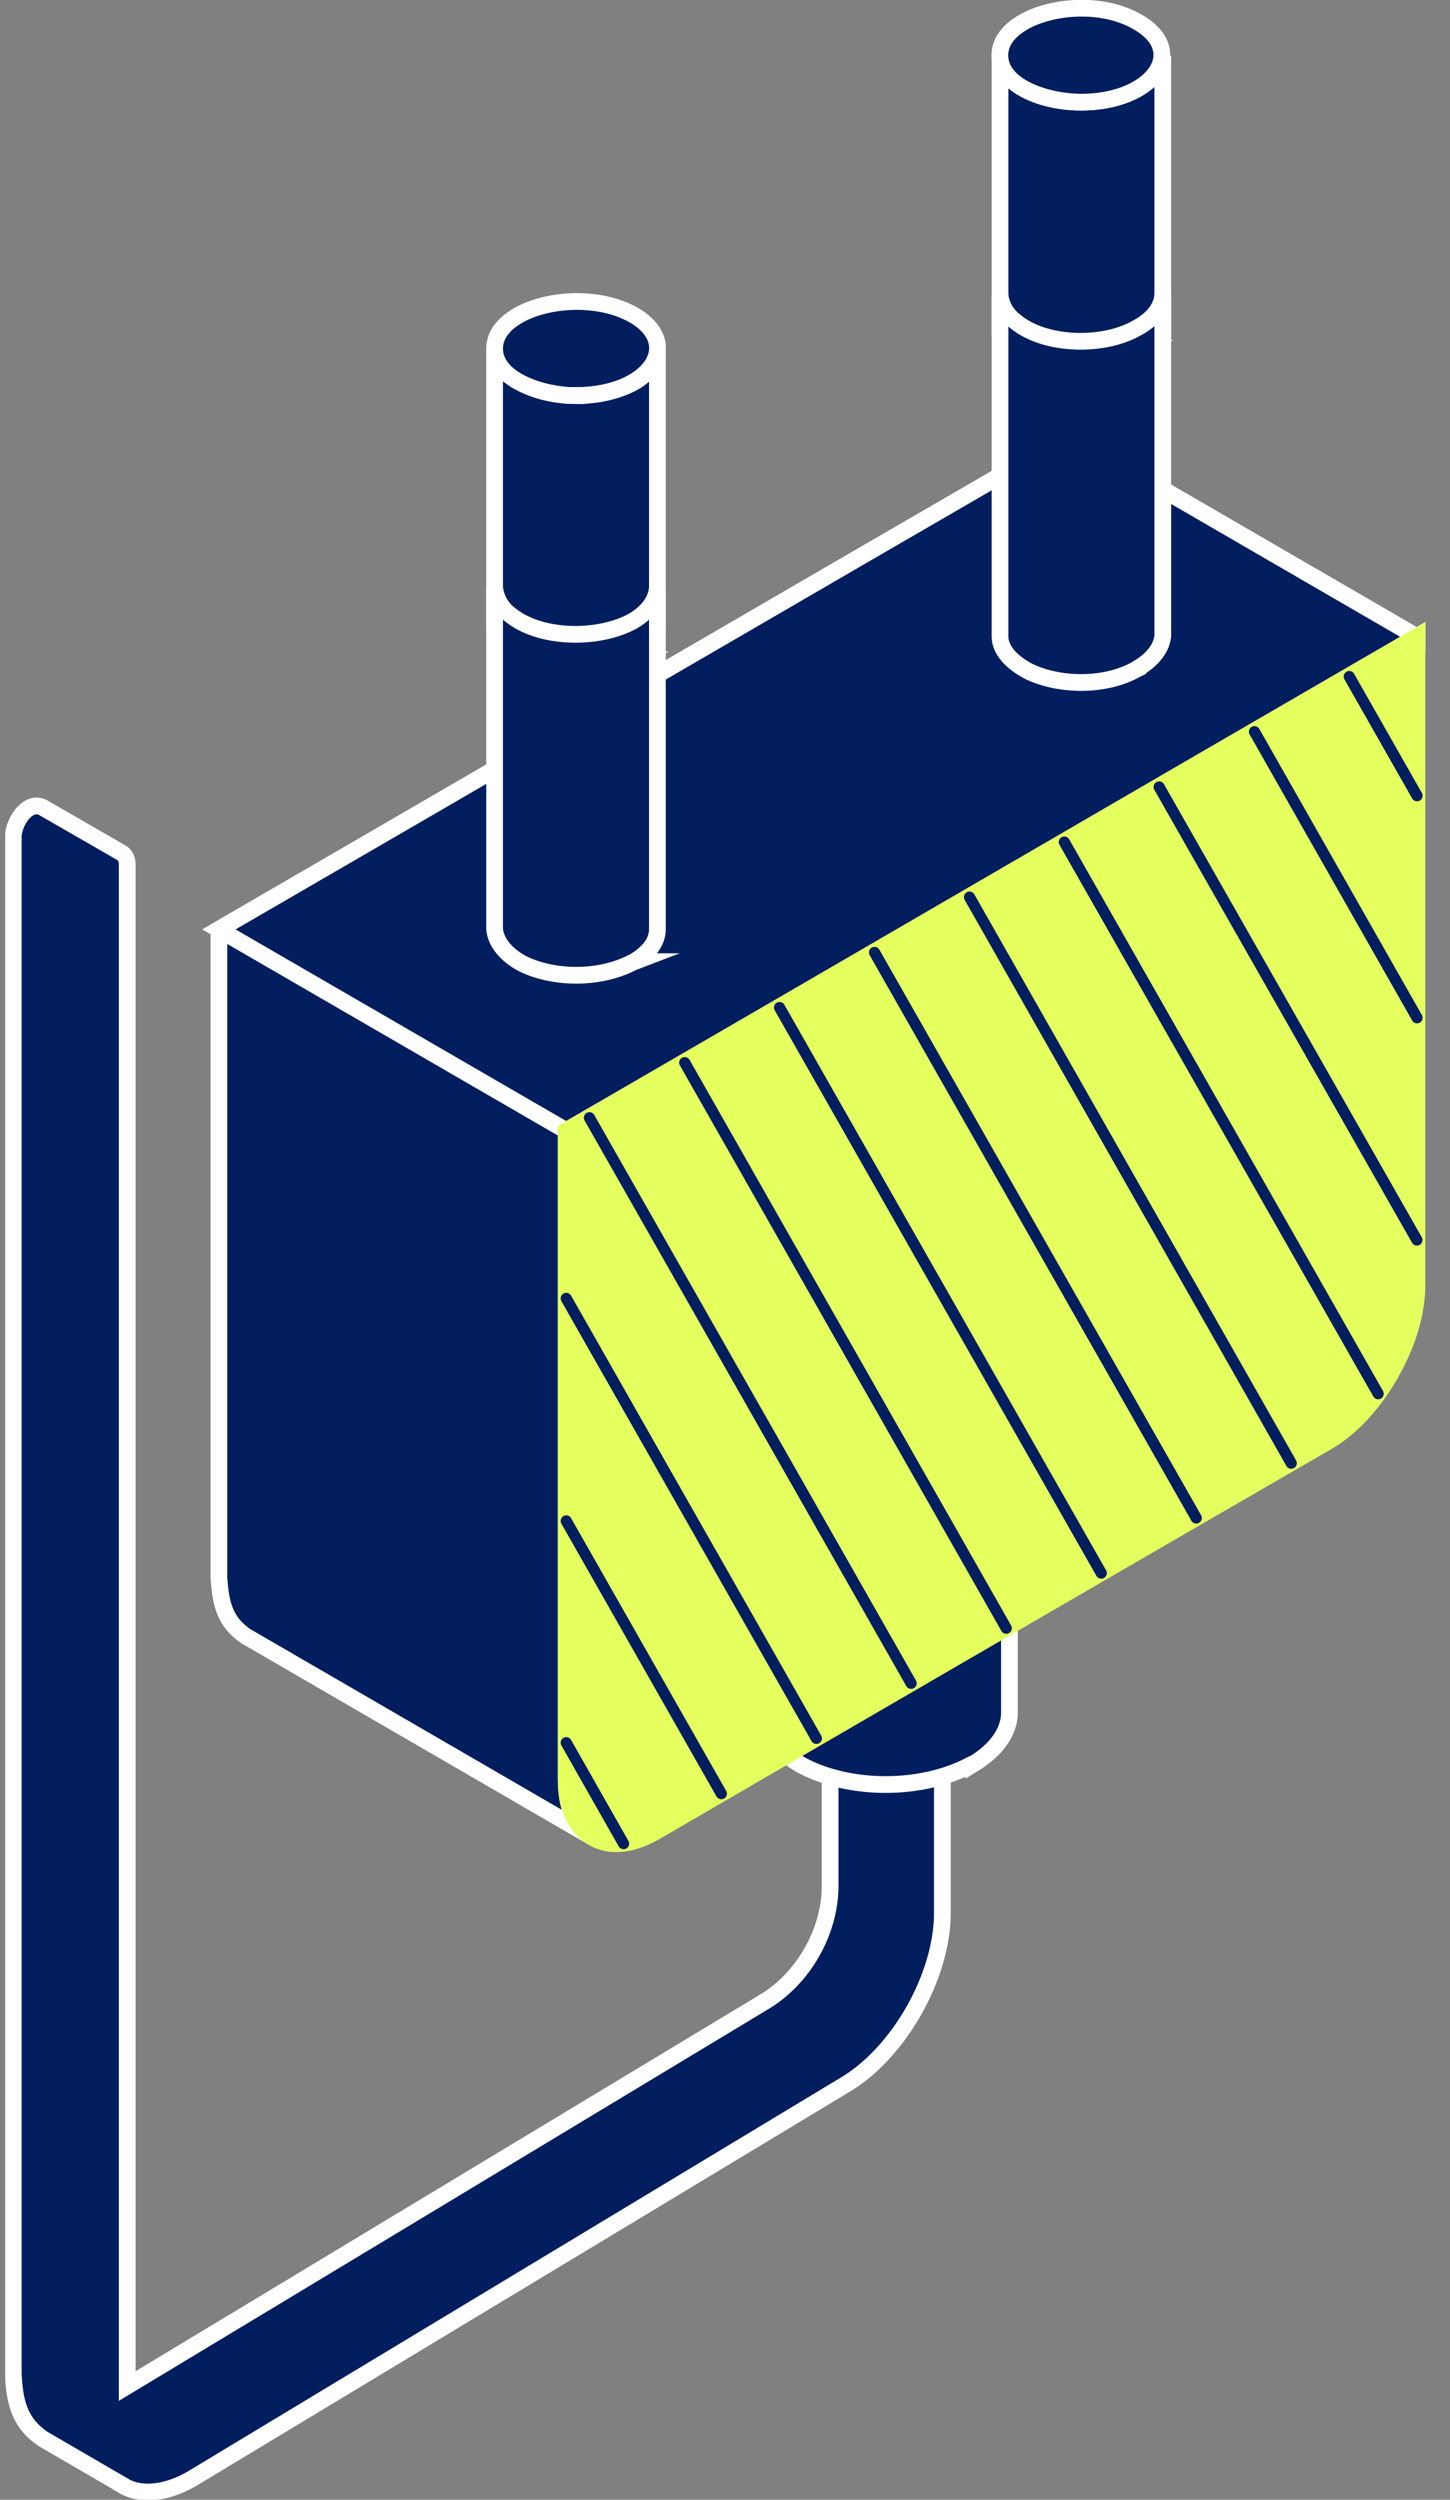 <svg width="65" height="112" viewBox="0 0 65 112" fill="none" xmlns="http://www.w3.org/2000/svg">
<rect x="0" y="0" width="65" height="112" fill="#808080" stroke="none"/>
<g clip-path="url(#clip0_1910_23316)">
<g clip-path="url(#clip1_1910_23316)">
<path fill-rule="evenodd" clip-rule="evenodd" d="M5.436 111.31L1.931 109.274C0.852 108.535 0.661 107.603 0.594 106.374V37.498C0.594 36.912 1.167 35.885 1.874 36.153L5.446 38.208C5.57 38.276 5.703 38.458 5.703 38.708V106.902L34.279 89.676C35.999 88.639 37.212 86.565 37.212 84.491V75.321L38.74 74.457L42.245 76.531V85.701C42.245 88.552 40.268 92.048 37.775 93.469L8.626 111.041C7.413 111.751 6.267 111.819 5.503 111.358L5.436 111.319V111.31Z" fill="#021E5F" stroke="white" stroke-width="0.75" stroke-miterlimit="10"/>
<path fill-rule="evenodd" clip-rule="evenodd" d="M43.655 79.019C44.419 78.549 45.183 77.819 45.25 76.83V57.885C45.183 58.854 44.486 59.536 43.722 60.016C41.43 61.409 37.409 61.361 35.298 59.699C34.725 59.248 34.219 58.624 34.219 57.875V76.82C34.219 77.857 35.174 78.683 36.005 79.125C38.173 80.248 41.363 80.229 43.531 79.067L43.655 79.009V79.019Z" fill="#021E5F" stroke="white" stroke-width="0.75" stroke-miterlimit="10"/>
<path fill-rule="evenodd" clip-rule="evenodd" d="M39.701 61.016C41.105 61.016 42.576 60.699 43.655 60.075C44.677 59.451 45.25 58.625 45.25 57.809C45.25 56.992 44.677 56.167 43.655 55.543C42.576 54.918 41.105 54.602 39.701 54.602C38.297 54.602 36.893 54.918 35.814 55.543C34.734 56.167 34.219 56.983 34.219 57.809C34.219 58.635 34.734 59.451 35.814 60.075C36.893 60.699 38.297 61.016 39.701 61.016Z" fill="white" stroke="white" stroke-width="0.75" stroke-miterlimit="10"/>
<path fill-rule="evenodd" clip-rule="evenodd" d="M39.699 55.354C38.362 55.354 37.082 55.651 36.194 56.189C35.43 56.65 34.981 57.236 34.981 57.802C34.981 58.369 35.43 58.955 36.194 59.416C38.047 60.491 41.361 60.491 43.271 59.416C44.035 58.955 44.484 58.369 44.484 57.802C44.484 57.236 44.035 56.65 43.271 56.189C42.316 55.651 41.036 55.354 39.699 55.354ZM39.699 61.768C38.104 61.768 36.576 61.394 35.43 60.721C34.15 59.972 33.453 58.935 33.453 57.802C33.453 56.669 34.15 55.632 35.43 54.883C37.722 53.539 41.676 53.539 43.978 54.883C45.258 55.632 46.022 56.669 46.022 57.802C46.022 58.935 45.258 59.972 43.978 60.721C42.832 61.394 41.304 61.768 39.709 61.768H39.699Z" fill="#021E5F" stroke="white" stroke-width="0.75" stroke-miterlimit="10"/>
<path fill-rule="evenodd" clip-rule="evenodd" d="M39.7 60.147C40.98 60.147 42.25 59.869 43.205 59.312C44.093 58.764 44.609 58.035 44.609 57.305C44.609 56.575 44.093 55.845 43.205 55.288C42.25 54.732 40.97 54.453 39.7 54.453C38.43 54.453 37.207 54.732 36.252 55.288C35.297 55.836 34.781 56.575 34.781 57.295C34.781 58.016 35.287 58.755 36.252 59.312C37.207 59.869 38.487 60.147 39.7 60.147Z" fill="#021E5F" stroke="white" stroke-width="0.75" stroke-miterlimit="10"/>
<path fill-rule="evenodd" clip-rule="evenodd" d="M39.702 55.201C38.556 55.201 37.41 55.46 36.646 55.941C35.939 56.325 35.557 56.824 35.557 57.294C35.557 57.765 35.939 58.264 36.646 58.648C38.24 59.599 41.173 59.599 42.834 58.648C43.474 58.255 43.856 57.765 43.856 57.294C43.856 56.824 43.474 56.315 42.834 55.931C42.004 55.46 40.858 55.191 39.711 55.191L39.702 55.201ZM39.702 60.895C38.298 60.895 36.894 60.559 35.872 59.964C34.726 59.292 34.086 58.341 34.086 57.294C34.086 56.248 34.726 55.307 35.872 54.635C37.973 53.434 41.488 53.434 43.589 54.635C44.735 55.307 45.375 56.267 45.375 57.304C45.375 58.341 44.735 59.282 43.589 59.964C42.51 60.569 41.163 60.895 39.702 60.895Z" fill="#021E5F" stroke="white" stroke-width="0.75" stroke-miterlimit="10"/>
<path fill-rule="evenodd" clip-rule="evenodd" d="M63.517 28.534L47.949 19.508C35.208 26.882 22.544 34.257 9.812 41.641V70.668C9.889 71.792 10.042 72.627 11.006 73.299L26.574 82.325C25.61 81.663 25.38 80.818 25.38 79.694V50.657C38.121 43.292 50.785 35.908 63.517 28.524V28.534Z" fill="#021E5F" stroke="white" stroke-width="0.75" stroke-miterlimit="10"/>
<path fill-rule="evenodd" clip-rule="evenodd" d="M63.517 28.534L47.949 19.508C35.208 26.882 22.544 34.266 9.812 41.641L25.38 50.657C38.121 43.292 50.785 35.908 63.517 28.524V28.534Z" fill="#021E5F" stroke="white" stroke-width="0.75" stroke-miterlimit="10"/>
<path fill-rule="evenodd" clip-rule="evenodd" d="M51.008 16.42C51.533 16.112 52.048 15.632 52.125 14.979V2.516C52.048 3.149 51.6 3.601 51.084 3.927C49.594 4.839 46.91 4.811 45.497 3.716C45.201 3.428 44.895 3.015 44.828 2.516V14.979C44.828 15.671 45.497 16.199 46.022 16.496C47.435 17.226 49.594 17.217 50.941 16.448L51.017 16.41L51.008 16.42Z" fill="#021E5F" stroke="white" stroke-width="0.75" stroke-miterlimit="10"/>
<path fill-rule="evenodd" clip-rule="evenodd" d="M48.469 4.578C51.668 4.578 53.311 2.302 51 0.987C48.765 -0.338 44.82 0.603 44.82 2.475C44.82 3.916 46.979 4.578 48.469 4.578Z" fill="#021E5F" stroke="white" stroke-width="0.75" stroke-miterlimit="10"/>
<path fill-rule="evenodd" clip-rule="evenodd" d="M51.008 29.942C51.533 29.635 52.048 29.155 52.125 28.502V13.234C52.048 13.926 51.533 14.396 50.931 14.713C49.441 15.549 46.834 15.51 45.497 14.387C45.124 14.099 44.895 13.714 44.828 13.244V28.512C44.828 29.251 45.573 29.808 46.165 30.105C47.579 30.758 49.594 30.749 50.931 29.99L51.008 29.952V29.942Z" fill="#021E5F" stroke="white" stroke-width="0.75" stroke-miterlimit="10"/>
<path fill-rule="evenodd" clip-rule="evenodd" d="M28.428 29.568C28.953 29.251 29.469 28.771 29.469 28.128V15.664C29.392 16.307 29.02 16.749 28.504 17.076C26.938 17.988 24.33 17.959 22.917 16.864C22.544 16.576 22.248 16.163 22.172 15.664V28.128C22.248 28.819 22.84 29.347 23.366 29.635C24.779 30.375 26.938 30.365 28.361 29.607L28.437 29.568H28.428Z" fill="#021E5F" stroke="white" stroke-width="0.75" stroke-miterlimit="10"/>
<path fill-rule="evenodd" clip-rule="evenodd" d="M25.82 17.719C29.096 17.719 30.663 15.443 28.428 14.127C26.116 12.802 22.172 13.743 22.172 15.616C22.172 17.066 24.407 17.728 25.82 17.728V17.719Z" fill="#021E5F" stroke="white" stroke-width="0.75" stroke-miterlimit="10"/>
<path fill-rule="evenodd" clip-rule="evenodd" d="M28.428 43.086C28.953 42.77 29.469 42.289 29.469 41.636V26.359C29.392 27.06 28.877 27.531 28.351 27.838C26.785 28.683 24.177 28.635 22.84 27.521C22.468 27.233 22.248 26.84 22.172 26.359V41.636C22.248 42.376 22.917 42.933 23.518 43.221C24.932 43.874 26.938 43.864 28.361 43.115L28.437 43.086H28.428Z" fill="#021E5F" stroke="white" stroke-width="0.75" stroke-miterlimit="10"/>
<path fill-rule="evenodd" clip-rule="evenodd" d="M29.404 82.054C40.731 75.467 48.104 71.184 59.498 64.597C60.616 63.954 61.58 62.849 62.325 61.572V61.553C63.07 60.286 63.519 58.855 63.519 57.559V28.531C50.778 35.906 38.114 43.28 25.383 50.664V79.701C25.383 80.998 25.832 81.9 26.577 82.332C27.322 82.764 28.286 82.697 29.404 82.054Z" fill="#E5FF5E" stroke="#E5FF5E" stroke-width="0.75" stroke-miterlimit="10"/>
<path d="M27.952 82.601L25.383 78.078" stroke="#021E5F" stroke-width="0.5" stroke-miterlimit="10" stroke-linecap="round"/>
<path d="M32.336 80.364L25.383 68.141" stroke="#021E5F" stroke-width="0.5" stroke-miterlimit="10" stroke-linecap="round"/>
<path d="M36.596 77.885L25.383 58.172" stroke="#021E5F" stroke-width="0.5" stroke-miterlimit="10" stroke-linecap="round"/>
<path d="M40.844 75.418L26.422 50.078" stroke="#021E5F" stroke-width="0.5" stroke-miterlimit="10" stroke-linecap="round"/>
<path d="M45.108 72.95L30.695 47.609" stroke="#021E5F" stroke-width="0.5" stroke-miterlimit="10" stroke-linecap="round"/>
<path d="M49.367 70.481L34.945 45.141" stroke="#021E5F" stroke-width="0.5" stroke-miterlimit="10" stroke-linecap="round"/>
<path d="M53.625 68.012L39.203 42.672" stroke="#021E5F" stroke-width="0.5" stroke-miterlimit="10" stroke-linecap="round"/>
<path d="M61.779 62.443L47.711 37.727" stroke="#021E5F" stroke-width="0.5" stroke-miterlimit="10" stroke-linecap="round"/>
<path d="M63.517 55.557L51.961 35.258" stroke="#021E5F" stroke-width="0.5" stroke-miterlimit="10" stroke-linecap="round"/>
<path d="M63.522 35.651L60.484 30.312" stroke="#021E5F" stroke-width="0.5" stroke-miterlimit="10" stroke-linecap="round"/>
<path d="M57.883 65.555L43.461 40.195" stroke="#021E5F" stroke-width="0.5" stroke-miterlimit="10" stroke-linecap="round"/>
<path d="M63.522 45.6L56.234 32.781" stroke="#021E5F" stroke-width="0.5" stroke-miterlimit="10" stroke-linecap="round"/>
</g>
</g>
<defs>
<clipPath id="clip0_1910_23316">
<rect width="64" height="112" fill="white" transform="translate(0.234)"/>
</clipPath>
<clipPath id="clip1_1910_23316">
<rect width="64" height="112" fill="white" transform="translate(0.234)"/>
</clipPath>
</defs>
</svg>

